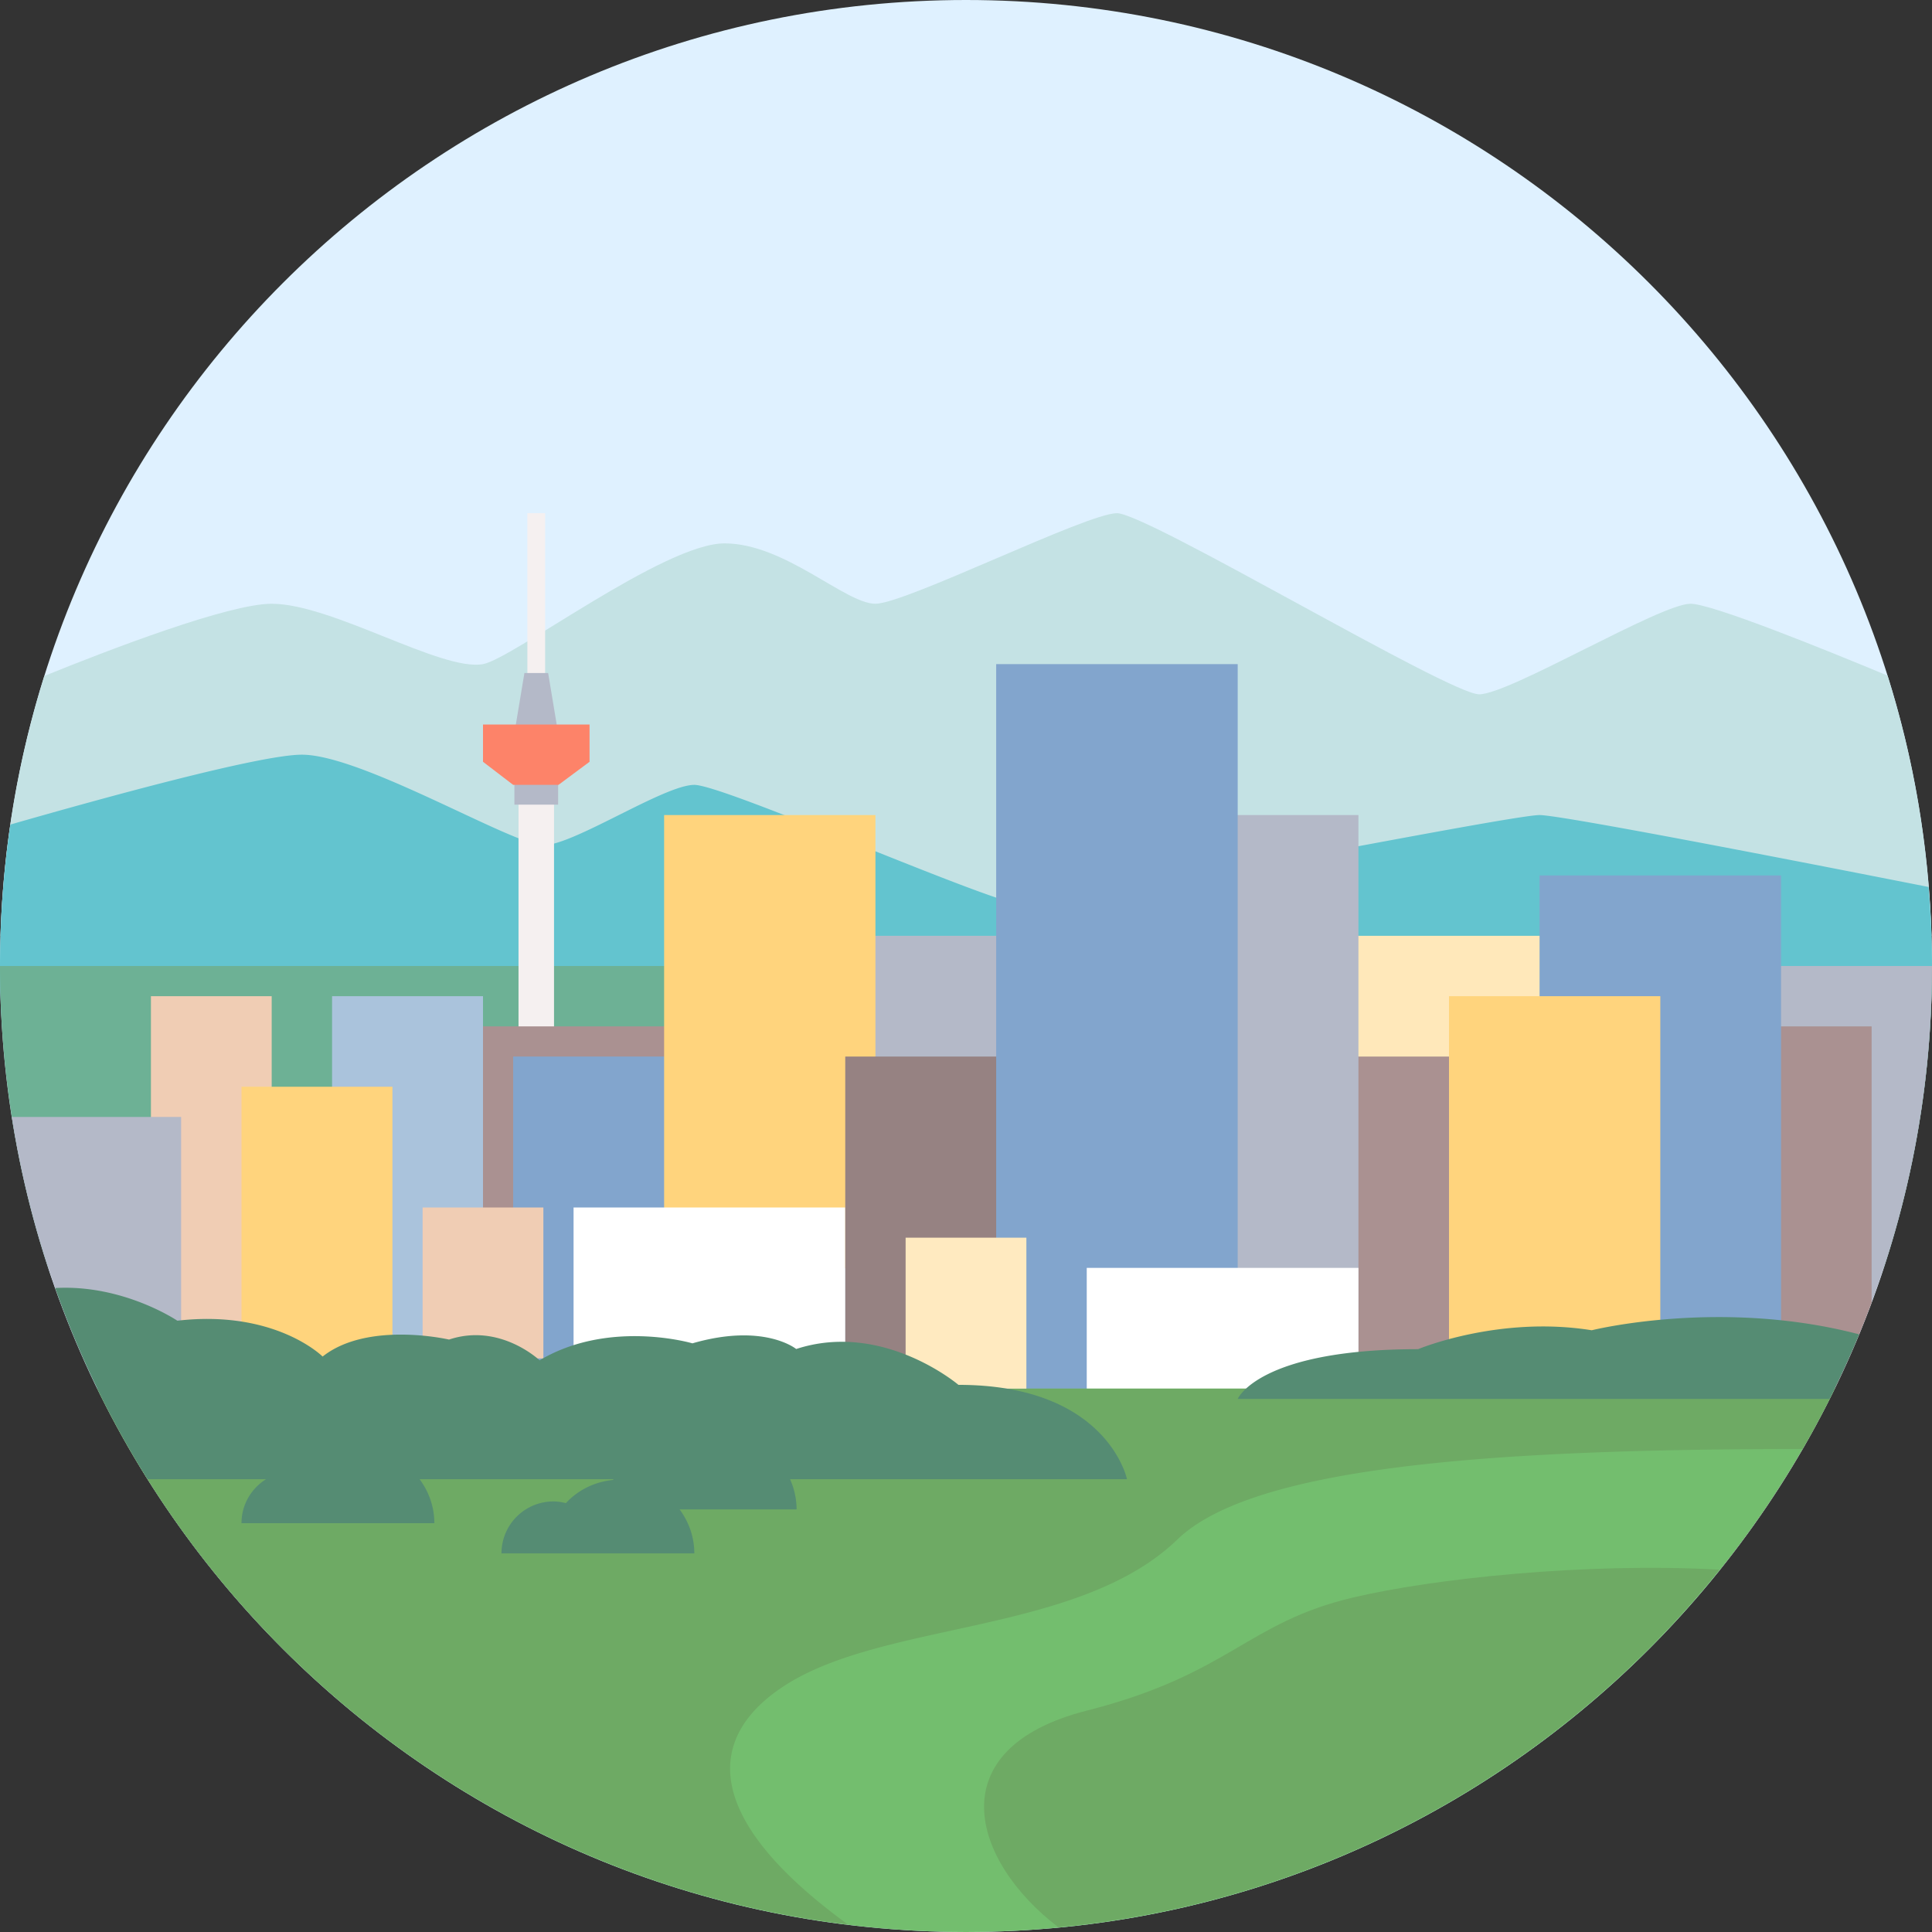 <svg width="350" height="350" fill="none" xmlns="http://www.w3.org/2000/svg"><rect width="100%" height="100%" fill="#333333" stroke="none"/><path d="M175 350c96.65 0 175-78.35 175-175S271.65 0 175 0 0 78.35 0 175s78.35 175 175 175z" fill="#DFF1FF"/><path d="M349.906 169.531c-.503-16.38-3.253-32.194-7.96-47.142-11.537-4.803-31.826-13.014-35.696-13.014-5.469 0-32.813 16.406-38.282 16.406-5.468 0-60.156-32.812-65.625-32.812-5.468 0-38.281 16.406-43.75 16.406-5.468 0-16.406-10.938-27.343-10.938-10.938 0-38.37 20.897-43.75 21.875-7.52 1.368-27.344-10.937-38.282-10.937-7.774 0-29.35 8.284-41.186 13.078-4.694 14.93-7.437 30.721-7.939 47.078h349.813z" fill="#C4E2E4"/><path d="M185.938 164.062c-5.469 0-54.688-21.874-60.157-21.874-5.469 0-21.875 10.937-27.344 10.937-5.468 0-32.812-16.406-43.75-16.406-7.548 0-35.935 7.814-52.801 12.656A176.354 176.354 0 000 175c0 3.677.151 7.317.375 10.938h349.25c.224-3.621.375-7.261.375-10.938 0-4.825-.248-9.591-.632-14.318-24.34-4.802-66.589-13.026-70.462-13.026-5.468 0-87.5 16.406-92.968 16.406z" fill="#63C4CF"/><path d="M341.236 229.688A174.73 174.73 0 00350 175H0a174.73 174.73 0 008.764 54.688h332.472z" fill="#6DB195"/><path d="M98.756 92.969h-3.217v38.602h3.217V92.969zm1.611 51.468h-6.434v57.907h6.434v-57.907z" fill="#F5F0F0"/><path d="M101.112 138.004h-7.924v7.766h7.924v-7.766z" fill="#B4B9C8"/><path d="M99.3 121.921h-4.298l-2.676 16.084h9.65L99.3 121.921z" fill="#B4B9C8"/><path d="M106.801 131.25H87.5v6.755l5.469 4.183h8.203l5.629-4.183v-6.755z" fill="#FD8369"/><path d="M289.844 169.531h-54.688v49.219h54.688v-49.219z" fill="#FFE8BA"/><path d="M317.188 262.5h9.342C341.43 236.754 350 206.887 350 175h-32.812v87.5z" fill="#B4B9C8"/><path d="M125.781 185.938H76.562v43.75h49.219v-43.75z" fill="#AA9191"/><path d="M87.5 180.469H60.156v65.625H87.5v-65.625z" fill="#AAC3DC"/><path d="M49.219 180.469H27.344v65.625h21.875v-65.625z" fill="#F0CDB4"/><path d="M125.781 191.406H92.969v65.625h32.812v-65.625z" fill="#82A5CD"/><path d="M185.938 169.531h-32.813v32.813h32.813v-32.813z" fill="#B4B9C8"/><path d="M158.594 147.656h-38.282v82.032h38.282v-82.032z" fill="#FFD47D"/><path d="M153.125 218.75h-49.219v32.812h49.219V218.75z" fill="#fff"/><path d="M185.938 191.406h-32.813v60.156h32.813v-60.156z" fill="#968282"/><path d="M339.062 235.979v-50.041h-27.343v98.24c11.507-14.39 20.806-30.617 27.343-48.199z" fill="#AA9191"/><path d="M322.656 158.594h-43.75v98.437h43.75v-98.437z" fill="#82A5CD"/><path d="M267.969 191.406h-27.344v82.032h27.344v-82.032z" fill="#AA9191"/><path d="M300.781 180.469H262.5V262.5h38.281v-82.031z" fill="#FFD47D"/><path d="M246.094 147.656H218.75V262.5h27.344V147.656z" fill="#B4B9C8"/><path d="M224.219 120.312h-43.75v147.657h43.75V120.312z" fill="#82A5CD"/><path d="M246.094 229.688h-49.219V262.5h49.219v-32.812z" fill="#fff"/><path d="M17.612 251.562C46.014 309.838 105.81 350 175 350c69.189 0 128.986-40.162 157.388-98.438H17.612z" fill="#73BE6E"/><path d="M153.556 348.599c-26.864-19.563-25.497-34.146-11.369-43.26 18.145-11.706 53.334-9.264 71.094-26.433 13.672-13.216 56.738-16.406 113.272-16.398a174.818 174.818 0 005.835-10.946H17.612c25.417 52.153 76.009 89.701 135.944 97.037z" fill="#6EAA64"/><path d="M185.938 224.219h-21.876v27.343h21.876v-27.343z" fill="#FFEAC0"/><path d="M98.438 218.75H76.561v27.344h21.876V218.75z" fill="#F0CDB4"/><path d="M71.094 196.875H43.75v49.219h27.344v-49.219z" fill="#FFD47D"/><path d="M15.098 246.094h17.715v-43.75H2.14c2.408 15.342 6.837 30.004 12.958 43.75z" fill="#B4B9C8"/><path d="M311.518 284.36c-24.409-1.352-51.918 1.636-66.336 5.028-19.369 4.557-22.331 13.9-48.307 20.508-27.013 6.871-20.861 27.246-5.17 39.219 48.399-4.592 91.021-28.853 119.813-64.755z" fill="#6EAA64"/><path d="M143.123 267.969h61.043s-3.532-17.09-30.534-17.09c0 0-13.672-11.621-29.394-6.494 0 0-5.811-4.785-18.799-1.026 0 0-15.039-4.443-27.686 3.076 0 0-7.177-6.835-16.406-3.759 0 0-14.697-3.418-22.9 3.076 0 0-8.545-8.545-26.319-6.494 0 0-9.803-6.622-22.13-5.917a174.198 174.198 0 0016.763 34.628h21.445c-2.666 1.659-4.456 4.594-4.456 7.967h34.934c0-2.995-1.014-5.733-2.67-7.967h35.141c-.035.049-.081.09-.115.14-3.356.335-6.353 1.851-8.525 4.196-.728-.181-1.478-.305-2.262-.305a9.405 9.405 0 00-9.405 9.405h34.933c0-2.995-1.014-5.734-2.67-7.968h21.198c0-1.952-.438-3.795-1.186-5.468zm193.673-26.241c-25.077-6.572-48.437-.738-48.437-.738-16.827-2.704-31.46 3.426-31.46 3.426-28.9 0-32.68 9.015-32.68 9.015h107.212a174.405 174.405 0 005.365-11.703z" fill="#558C73"/></svg>